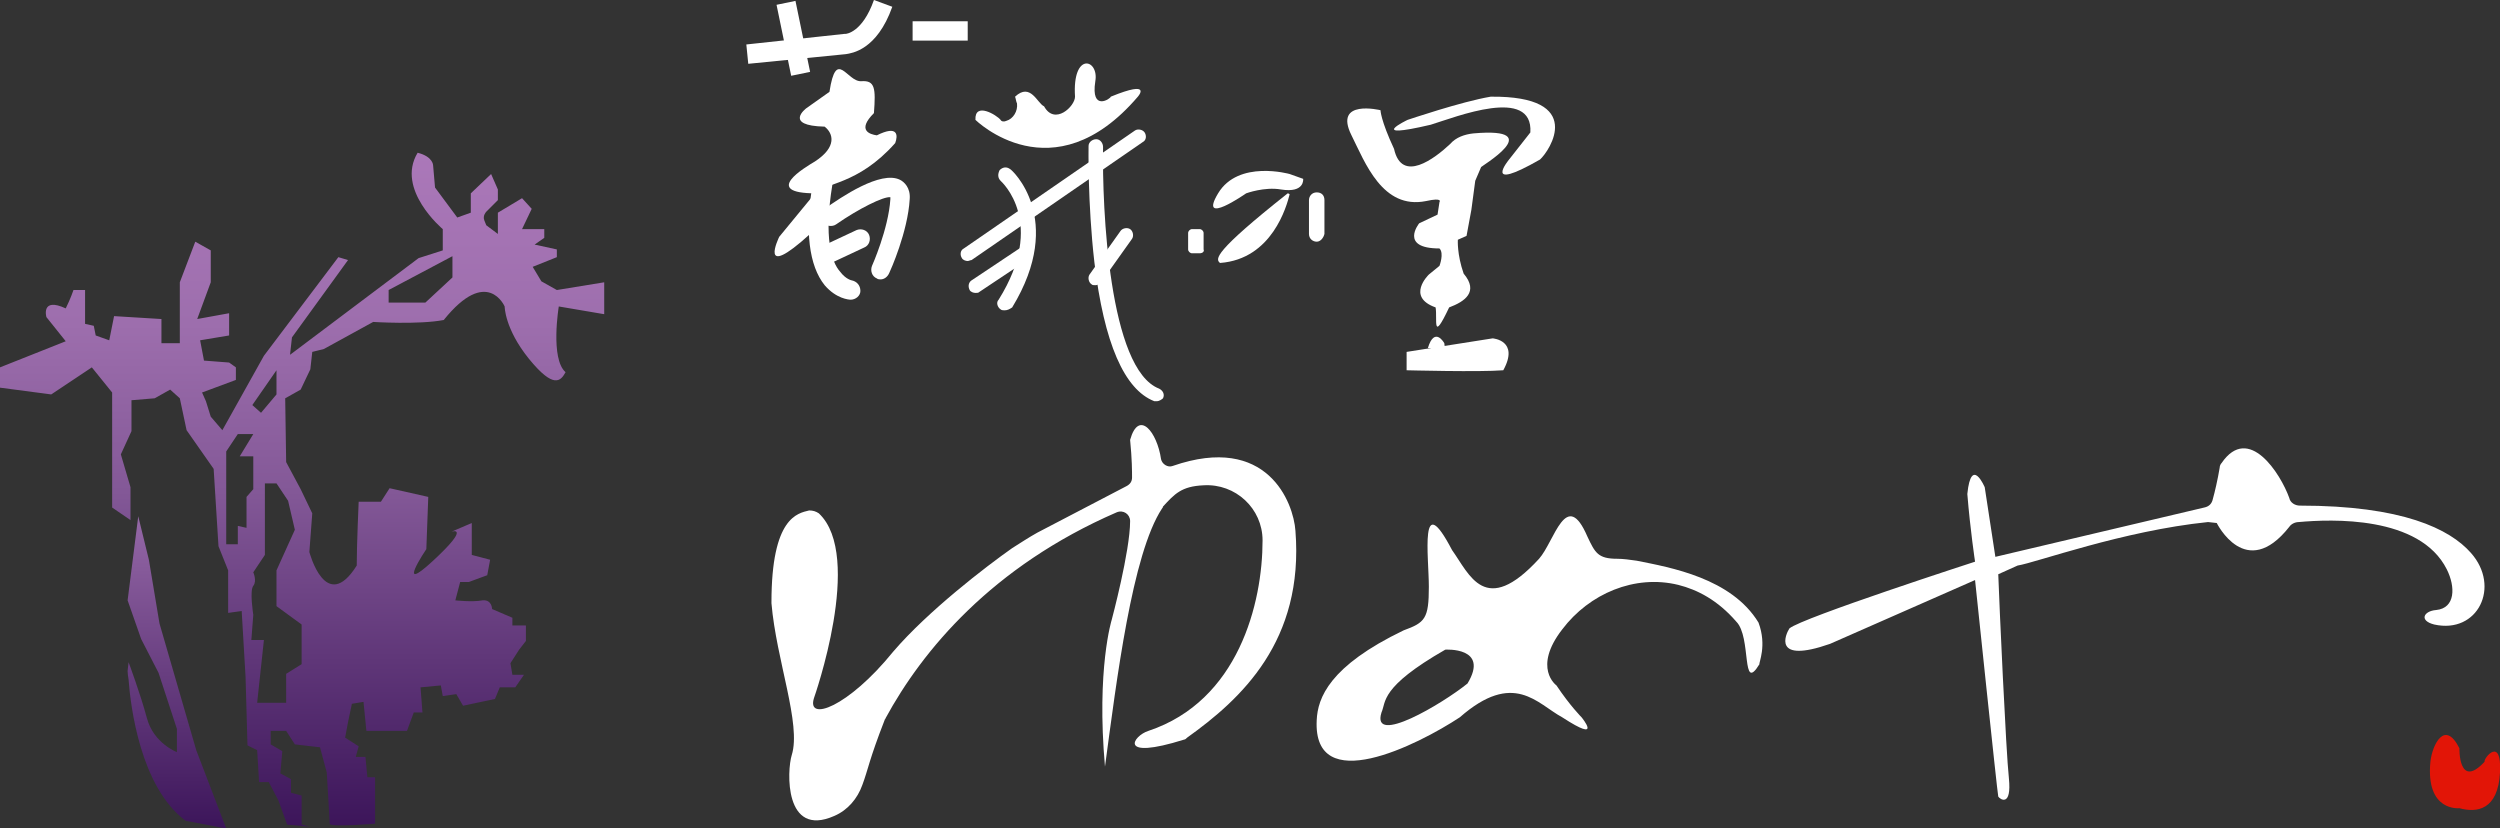 <?xml version="1.0" encoding="utf-8"?>
<!-- Generator: Adobe Illustrator 26.3.1, SVG Export Plug-In . SVG Version: 6.00 Build 0)  -->
<svg version="1.1" id="レイヤー_1" xmlns="http://www.w3.org/2000/svg" xmlns:xlink="http://www.w3.org/1999/xlink" x="0px"
	 y="0px" viewBox="0 0 258.6 85.7" style="enable-background:new 0 0 258.6 85.7;" xml:space="preserve">
<rect x="0" y="0" width="258.6" height="85.7" fill="#333333" stroke="none"/>
<style type="text/css">
	.st0{fill:#FFFFFF;}
	.st1{fill:#E21507;}
	.st2{fill:url(#SVGID_1_);}
	.st3{fill:url(#SVGID_00000000935140384893483770000004917352583079387324_);}
</style>
<g id="レイヤー_1_00000106835740449928013870000011299250879819867581_">
</g>
<g id="レイヤー_2_00000168817952686438579350000006420955883052427651_">
	<path class="st0" d="M84.2,72.2c0,0,5.2-14.7,0.5-19.1c-0.3-0.2-0.6-0.3-1-0.3c-1.2,0.3-3.9,0.7-3.9,9.5c0,0,0,0.1,0,0.1
		c0.5,5.9,3.1,12.5,2.1,15.7c-0.5,1.6-0.8,8.6,4.4,6.3c1.4-0.6,2.4-1.8,2.9-3.2c0.6-1.6,0.7-2.6,2.3-6.7c0-0.1,0.1-0.1,0.1-0.2
		c3.8-7,11-15.7,23.9-21.3c0.7-0.3,1.4,0.2,1.4,0.9c0,3.1-1.9,10.2-1.9,10.2s-1.6,5.1-0.7,15.2c1.2-8.9,2.8-22,5.9-26.7
		c0,0,0.1-0.1,0.1-0.2c1.2-1.3,1.9-2.1,4.2-2.2c3.3-0.2,6.1,2.4,6.1,5.7c0,6.5-2.5,16.6-11.8,19.7c-1.6,0.5-3.3,3.1,3.7,0.9
		c0.1,0,0.2-0.1,0.3-0.2c5.6-4,12.1-10,11.2-21.4c-0.2-2.9-2.9-10.1-12.7-6.7c-0.5,0.2-1.1-0.2-1.2-0.7c-0.4-2.8-2.3-5.2-3.2-2
		c0.2,2,0.2,3.3,0.2,3.9c0,0.4-0.2,0.7-0.6,0.9l-9.2,4.8c-0.9,0.5-1.8,1.1-2.6,1.6c-2.7,1.9-8.7,6.5-12.3,10.7
		C87.7,73.2,83.4,74.7,84.2,72.2z"/>
</g>
<g id="レイヤー_4">
	<path class="st0" d="M204.3,58.1c0,0-17.9,5.8-19.2,6.9c-0.4,0.6-1.8,3.7,4.2,1.6l15-6.6c0,0,2.3,22,2.4,22.4
		c0.2,0.3,1.4,1.1,1.1-1.9c-0.3-2.7-1-18.2-1.1-21.1c0,0,1.8-0.8,2-0.9c1.9-0.3,10.9-3.6,19.7-4.5c0.9,0.1,0.9,0.1,0.9,0.1
		s3,6.1,7.5,0.4c0.2-0.3,0.6-0.5,1-0.5c3.3-0.3,12.5-0.7,15.3,4.9c0.9,1.8,0.9,4-1.1,4.2c-1.3,0.1-1.8,1.1-0.2,1.5
		c4.5,1,6.9-3.9,3.8-7.4c-2.2-2.5-7.1-4.9-17.7-4.9c-0.5,0-1-0.3-1.1-0.8c-0.9-2.5-4.2-7.7-7-3.6c-0.1,0.1-0.2,0.3-0.2,0.5
		c-0.2,1.2-0.5,2.5-0.7,3.2c-0.1,0.5-0.4,0.8-0.9,0.9l-21.6,5.1l-1.1-7.2c0,0-1.4-3.3-1.8,0.7C203.8,54.8,204.3,58.1,204.3,58.1z"/>
</g>
<g id="レイヤー_3">
	<path class="st0" d="M181.9,64.4c-2.8-4.6-9.1-5.7-12.6-6.4c-0.7-0.1-1.4-0.2-2-0.2c-2,0-2.3-0.6-3.1-2.3c-2.2-5.1-3.4,0.5-5,2.3
		c-5.6,6.1-7.2,1.6-9-0.9c-3.4-6.5-2.4,0.7-2.4,3.8c0,3.3-0.4,3.7-2.6,4.5c-7.7,3.7-8.9,7-9,9.3c-0.4,8,10.4,2.6,14.8-0.3
		c5.6-4.9,8-1.4,10.6,0c4.3,2.8,2,0,2,0s-1.2-1.2-2.6-3.3c0,0-2.5-1.8,0.6-5.8c2.8-3.7,7.5-5.7,12-4.6c2,0.5,4.1,1.6,6,3.8
		c1.6,1.6,0.5,7.5,2.4,4.4C181.9,68.6,182.8,66.8,181.9,64.4z M151.8,70.7c-2.6,2.1-10,6.5-8.9,3c0.5-1.1-0.2-2.6,6.6-6.5
		C149.5,67.2,154.1,66.9,151.8,70.7z"/>
</g>
<g id="レイヤー_5">
	<path class="st1" d="M254.4,83.6c0,0-3.5,0.4-3-4.8c0.2-1.8,1.5-4.4,3-1.4c0,0-0.1,4.3,2.6,1.4c-0.1-0.4,1.8-2.7,1.6,1.1
		C258.4,83.8,256.2,84.1,254.4,83.6z"/>
</g>
<g id="レイヤー_6">
	<path class="st0" d="M145.5,36.4l8.9-1.4c0,0,2.8,0.2,1.1,3.3c-2.4,0.2-10,0-10,0V36.4z"/>
	<path class="st0" d="M158.3,13.7l-2.2,2.8c0,0-2.9,3.5,3.2,0c1-0.9,4.8-6.6-5.1-6.5c-3,0.5-8.6,2.4-8.6,2.4s-4.4,2.1,2.4,0.5
		C150.6,12.1,158.6,8.9,158.3,13.7z"/>
	<path class="st0" d="M152.4,13.8c-0.9,0.1-1.8,0.4-2.4,1.1c-1.6,1.5-5,4.1-5.8,0.5c-1.4-3-1.4-4-1.4-4s-4.9-1.2-3,2.6
		c1.4,2.8,3.2,7.7,7.7,6.8c1.8-0.4,1.4,0.1,1.4,0.1l-0.2,1.3l-1.9,0.9c0,0-2.1,2.6,2.1,2.6c0.5,0.5,0,1.8,0,1.8l-1.1,0.9
		c0,0-2.4,2.3,0.7,3.4c0.2,1.2-0.4,3.8,1.4,0c1.6-0.6,3.1-1.6,1.5-3.5c-0.7-2-0.6-3.5-0.6-3.5l0.9-0.4l0.5-2.7l0.4-3l0.6-1.4
		C153,17.3,160.3,13.1,152.4,13.8z"/>
	<path class="st0" d="M148.1,35l-0.4,1.1L148.1,35z"/>
	<path class="st0" d="M149.4,36c0.2,1.1,0-0.5,0-0.5s-1-1.8-1.7,0.5"/>
</g>
<g id="レイヤー_7">
	<path class="st0" d="M133.4,20.1c-0.3,1.2-1.8,6.7-7.2,7.1c-0.5-0.4-0.7-1.1,7-7.2C133.3,20,133.4,20.1,133.4,20.1z"/>
	<path class="st0" d="M124.1,26.2h-0.8c-0.2,0-0.4-0.2-0.4-0.4v-1.7c0-0.2,0.2-0.4,0.4-0.4h0.8c0.2,0,0.4,0.2,0.4,0.4v1.7
		C124.6,26,124.4,26.2,124.1,26.2z"/>
	<path class="st0" d="M128.9,20c0,0-5,3.5-2.9,0c2.1-3.5,7.4-2,7.4-2l1.4,0.5c0,0,0.2,1.5-2.3,1.1C130.8,19.3,128.9,20,128.9,20z"/>
	<path class="st0" d="M136.2,25c-0.4,0-0.8-0.3-0.8-0.8v-3.5c0-0.4,0.3-0.8,0.8-0.8s0.8,0.3,0.8,0.8v3.5
		C136.9,24.6,136.6,25,136.2,25z"/>
</g>
<g id="レイヤー_8">
	<path class="st0" d="M100.1,27c-0.2,0-0.5-0.1-0.6-0.3c-0.2-0.3-0.2-0.8,0.2-1l17.7-12.2c0.3-0.2,0.8-0.1,1,0.2s0.2,0.8-0.2,1
		l-17.7,12.2C100.4,26.9,100.2,27,100.1,27z"/>
	<path class="st0" d="M119.7,41.5c-0.1,0-0.2,0-0.3,0c-3.1-1.2-5.2-6-6.2-14.4c-0.7-6.1-0.6-11.9-0.6-12c0-0.4,0.4-0.7,0.8-0.7
		c0.4,0,0.7,0.4,0.7,0.8c-0.1,6.3,0.6,23,5.8,25c0.4,0.2,0.6,0.6,0.4,1C120.2,41.3,119.9,41.5,119.7,41.5z"/>
	<path class="st0" d="M103.9,32.1c-0.1,0-0.3,0-0.4-0.1c-0.3-0.2-0.5-0.7-0.2-1c5-8,0.3-12.2,0.2-12.3c-0.3-0.3-0.3-0.7-0.1-1.1
		c0.3-0.3,0.7-0.4,1.1-0.1c0.1,0,5.8,5.1,0.2,14.3C104.4,32,104.2,32.1,103.9,32.1z"/>
	<path class="st0" d="M100.9,30.3c-0.2,0-0.5-0.1-0.6-0.3c-0.2-0.4-0.1-0.8,0.2-1l5.1-3.4c0.3-0.2,0.8-0.1,1,0.2
		c0.2,0.4,0.1,0.8-0.2,1l-5.1,3.4C101.2,30.3,101.1,30.3,100.9,30.3z"/>
	<path class="st0" d="M113.3,29.5c-0.2,0-0.3,0-0.4-0.1c-0.3-0.2-0.4-0.7-0.2-1l3.2-4.5c0.2-0.3,0.7-0.4,1-0.2
		c0.3,0.2,0.4,0.7,0.2,1l-3.2,4.5C113.8,29.3,113.6,29.5,113.3,29.5z"/>
	<path class="st0" d="M100.9,12.4c0,0,8,7.9,16.8-2.4c0,0,1.6-1.8-2.8,0c0,0.2-2.1,1.6-1.6-1.6c0.4-2.3-2.4-3.1-2.1,1.6
		c0,1-2.1,3-3.2,1c-0.7-0.3-1.4-2.5-3-1c0.1,0.3,0.1,0.5,0.2,0.7c0.1,0.8-0.4,1.6-1.1,1.8c-0.2,0.1-0.5,0.1-0.6-0.1
		C103.1,11.9,100.8,10.5,100.9,12.4z"/>
	<rect x="94.4" y="2.2" class="st0" width="5.7" height="2"/>
	<path class="st0" d="M91.1,28.9c-0.1,0-0.3,0-0.4-0.1c-0.5-0.2-0.7-0.8-0.5-1.3c0,0,1.7-3.8,1.9-6.9c0-0.1,0-0.1,0-0.2
		c-0.7-0.1-3.3,1.2-5.6,2.8c-0.4,0.3-1.1,0.2-1.4-0.2c-0.3-0.5-0.2-1.1,0.2-1.4c1.7-1.2,5.8-4,7.8-3c0.4,0.2,1.1,0.8,1,2
		c-0.2,3.4-2,7.4-2.1,7.6C91.8,28.7,91.4,28.9,91.1,28.9z"/>
	<path class="st0" d="M85.8,27.2c-0.4,0-0.7-0.2-0.9-0.6c-0.2-0.5,0-1.1,0.5-1.3l3.2-1.5c0.5-0.2,1.1,0,1.3,0.5s0,1.1-0.5,1.3
		l-3.2,1.5C86.1,27.2,86,27.2,85.8,27.2z"/>
	<path class="st0" d="M88,31C88,31,88,31,88,31c-0.2,0-1.5-0.1-2.7-1.5c-1.6-2-2.1-5.6-1.2-10.7c0.1-0.5,0.6-0.9,1.2-0.8
		c0.6,0.1,0.9,0.6,0.8,1.1c-0.9,5.5-0.1,8,0.8,9c0.6,0.8,1.2,0.9,1.2,0.9c0.5,0.1,0.9,0.5,0.9,1.1C89,30.6,88.5,31,88,31z"/>
	<path class="st0" d="M77.4,6.6l-0.2-2l10.2-1.1h0.1c0,0,1.7-0.1,2.9-3.5l1.9,0.7c-1.6,4.5-4.2,4.8-4.8,4.9L77.4,6.6z"/>
	<rect x="81.1" y="0.2" transform="matrix(0.979 -0.202 0.202 0.979 0.888 16.683)" class="st0" width="2" height="7.5"/>
	<path class="st0" d="M85.8,9.5l-2.4,1.7c0,0-2.4,1.8,1.9,1.9c0.9,0.7,1.3,2.1-1,3.6c-1,0.6-5.6,3.3,0.1,3.3
		c0.8-1.1,4.3-0.8,8.2-5.2c0.3-0.8,0.3-1.9-1.9-0.8c-0.7-0.1-2.1-0.5-0.3-2.3c0.2-2.6,0.1-3.4-1.3-3.3C87.6,8.5,86.5,4.9,85.8,9.5z"
		/>
	<path class="st0" d="M84.3,20l-3.7,4.5c0,0-2.3,4.7,3.2-0.3"/>
	
		<linearGradient id="SVGID_1_" gradientUnits="userSpaceOnUse" x1="18.28" y1="2.35" x2="18.28" y2="34.6" gradientTransform="matrix(1 0 0 -1 0 88)">
		<stop  offset="0" style="stop-color:#3C155A"/>
		<stop  offset="1" style="stop-color:#9568A7"/>
	</linearGradient>
	<path class="st2" d="M13.2,69.4c0,0,0,0.3,0.1,0.9c0.2,2.7,1.2,11.1,5.9,14.6c4.2,0.8,4.2,0.8,4.2,0.8l-3.1-8.1l-3.8-13.1l-1.1-6.6
		l-1.1-4.5l-1.1,8.7l1.4,4l1.8,3.5l1.9,5.8v2.4c0,0-2.4-0.9-3.1-3.5c-0.7-2.6-1.9-5.8-1.9-5.8"/>
	
		<linearGradient id="SVGID_00000131366943876076875890000010766377234807903118_" gradientUnits="userSpaceOnUse" x1="31.225" y1="2.49" x2="31.225" y2="72.23" gradientTransform="matrix(1 0 0 -1 0 88)">
		<stop  offset="0" style="stop-color:#3C155A"/>
		<stop  offset="0.497" style="stop-color:#835897"/>
		<stop  offset="0.745" style="stop-color:#9D6EAD"/>
		<stop  offset="1" style="stop-color:#AB78B9"/>
	</linearGradient>
	<path style="fill:url(#SVGID_00000131366943876076875890000010766377234807903118_);" d="M62.5,32.5v-3.3L57.6,30L56,29.1l-0.9-1.5
		l2.5-1v-0.8l-2.3-0.5l1-0.7v-0.9h-2.3l1-2.1l-1-1.1L51.5,22v2.2l-1.2-0.9c0,0,0,0-0.2-0.5s0.2-0.9,0.2-0.9l1.2-1.2v-1.1L50.8,18
		l-2.1,2V22l-1.4,0.5L45,19.4l-0.2-2.3c0,0,0-0.9-1.6-1.3c-2.3,3.8,2.6,7.9,2.6,7.9v2.2l-2.5,0.8l-12.5,9.4l-0.8,0.6l0.2-1.8l5.8-8
		l-1-0.3l-7.7,10.2L23,44.5l-1.2-1.4l-0.5-1.6l-0.4-0.9l3.5-1.3v-1.3l-0.7-0.5l-2.6-0.2l-0.4-2.1l3-0.5v-2.3L20.4,33l1.4-3.8v-3.3
		L20.2,25l-1.6,4.2v6.3h-1.9V33l-4.9-0.3l-0.5,2.5l-1.4-0.5l-0.2-1l-0.9-0.2V30H7.6c0,0-0.3,0.9-0.8,1.9c-2.6-1.2-2,0.9-2,0.9l2,2.5
		L0,38v2.1l5.3,0.7L9.5,38l2.1,2.6v3.8v3.1v5l1.9,1.3v-1.5v-1.9L12.5,47l1.1-2.4v-3.2l2.4-0.2l1.6-0.9l1,0.9l0.7,3.3l2.8,4l0.5,8
		l1,2.5v4.4l1.4-0.2l0.4,6.8l0.2,7.1l1,0.5l0.2,3.3h1l1,1.9l0.9,2.5l2.3,0.2l-0.8-0.2v-1.8v-1.2l-1.1-0.3v-1.4L29,80l0.2-2.3L28,77
		v-1.4h1.6l0.9,1.4l2.6,0.3l0.7,2.6c0,0,0.3,4.9,0.3,5.3s4.7,0,4.7,0v-4.8H38l-0.2-2.1h-1l0.3-1.1l-1.4-0.9l0.3-1.6l0.4-1.9l1.2-0.2
		l0.3,3h4.2l0.7-1.9h0.9l-0.2-2.6l2.1-0.2l0.2,1.1l1.4-0.2l0.7,1.2l3.3-0.7l0.5-1.2h1.6l0.9-1.3H53l-0.2-1.2l0.9-1.4l0.7-0.9v-1.6
		H53v-0.8l-2.1-0.9c0,0,0-1-1-0.9c-1,0.2-2.8,0-2.8,0l0.5-1.9h0.9l1.9-0.7l0.3-1.6l-1.9-0.5v-1.2v-2.1L46.7,55c0,0,2.1-0.7-1.9,3
		s-0.7-1.2-0.7-1.2l0.2-5.4l-4-0.9l-0.9,1.4h-2.3c0,0-0.2,4.5-0.2,6.6c-3.2,5.1-4.9-1.4-4.9-1.4l0.3-4l-1.2-2.5l-1.5-2.8l-0.1-6.6
		l1.6-0.9l1-2.1l0.2-1.8l1.2-0.3l5.1-2.8c0,0,4.7,0.3,7.3-0.2c4.5-5.6,6.3-1.4,6.3-1.4s0,2.3,2.5,5.4c2.6,3.2,3.3,2.3,3.8,1.4
		c-1.6-1.4-0.7-6.8-0.7-6.8L62.5,32.5z M28.6,38.3v2.5L27,42.7l-0.9-0.8L28.6,38.3z M25.5,51.4v3.2l-0.9-0.2v1.9h-1.2v-9.6l1.2-1.8
		h1.6l-1.4,2.3h1.4v3.4L25.5,51.4z M29.8,51.8l0.7,3l-1.9,4.2l0,1.2l0,2.5l2.6,1.9v1.6v2.5l-1.6,1v3h-3l0.7-6.5H26l0.2-2.6
		c0,0-0.4-2.5,0-3s0-1.4,0-1.4l1.2-1.8V50h1.2L29.8,51.8z M46.8,28.7L44,31.3h-3.8V30l6.6-3.5V28.7z"/>
</g>
</svg>
